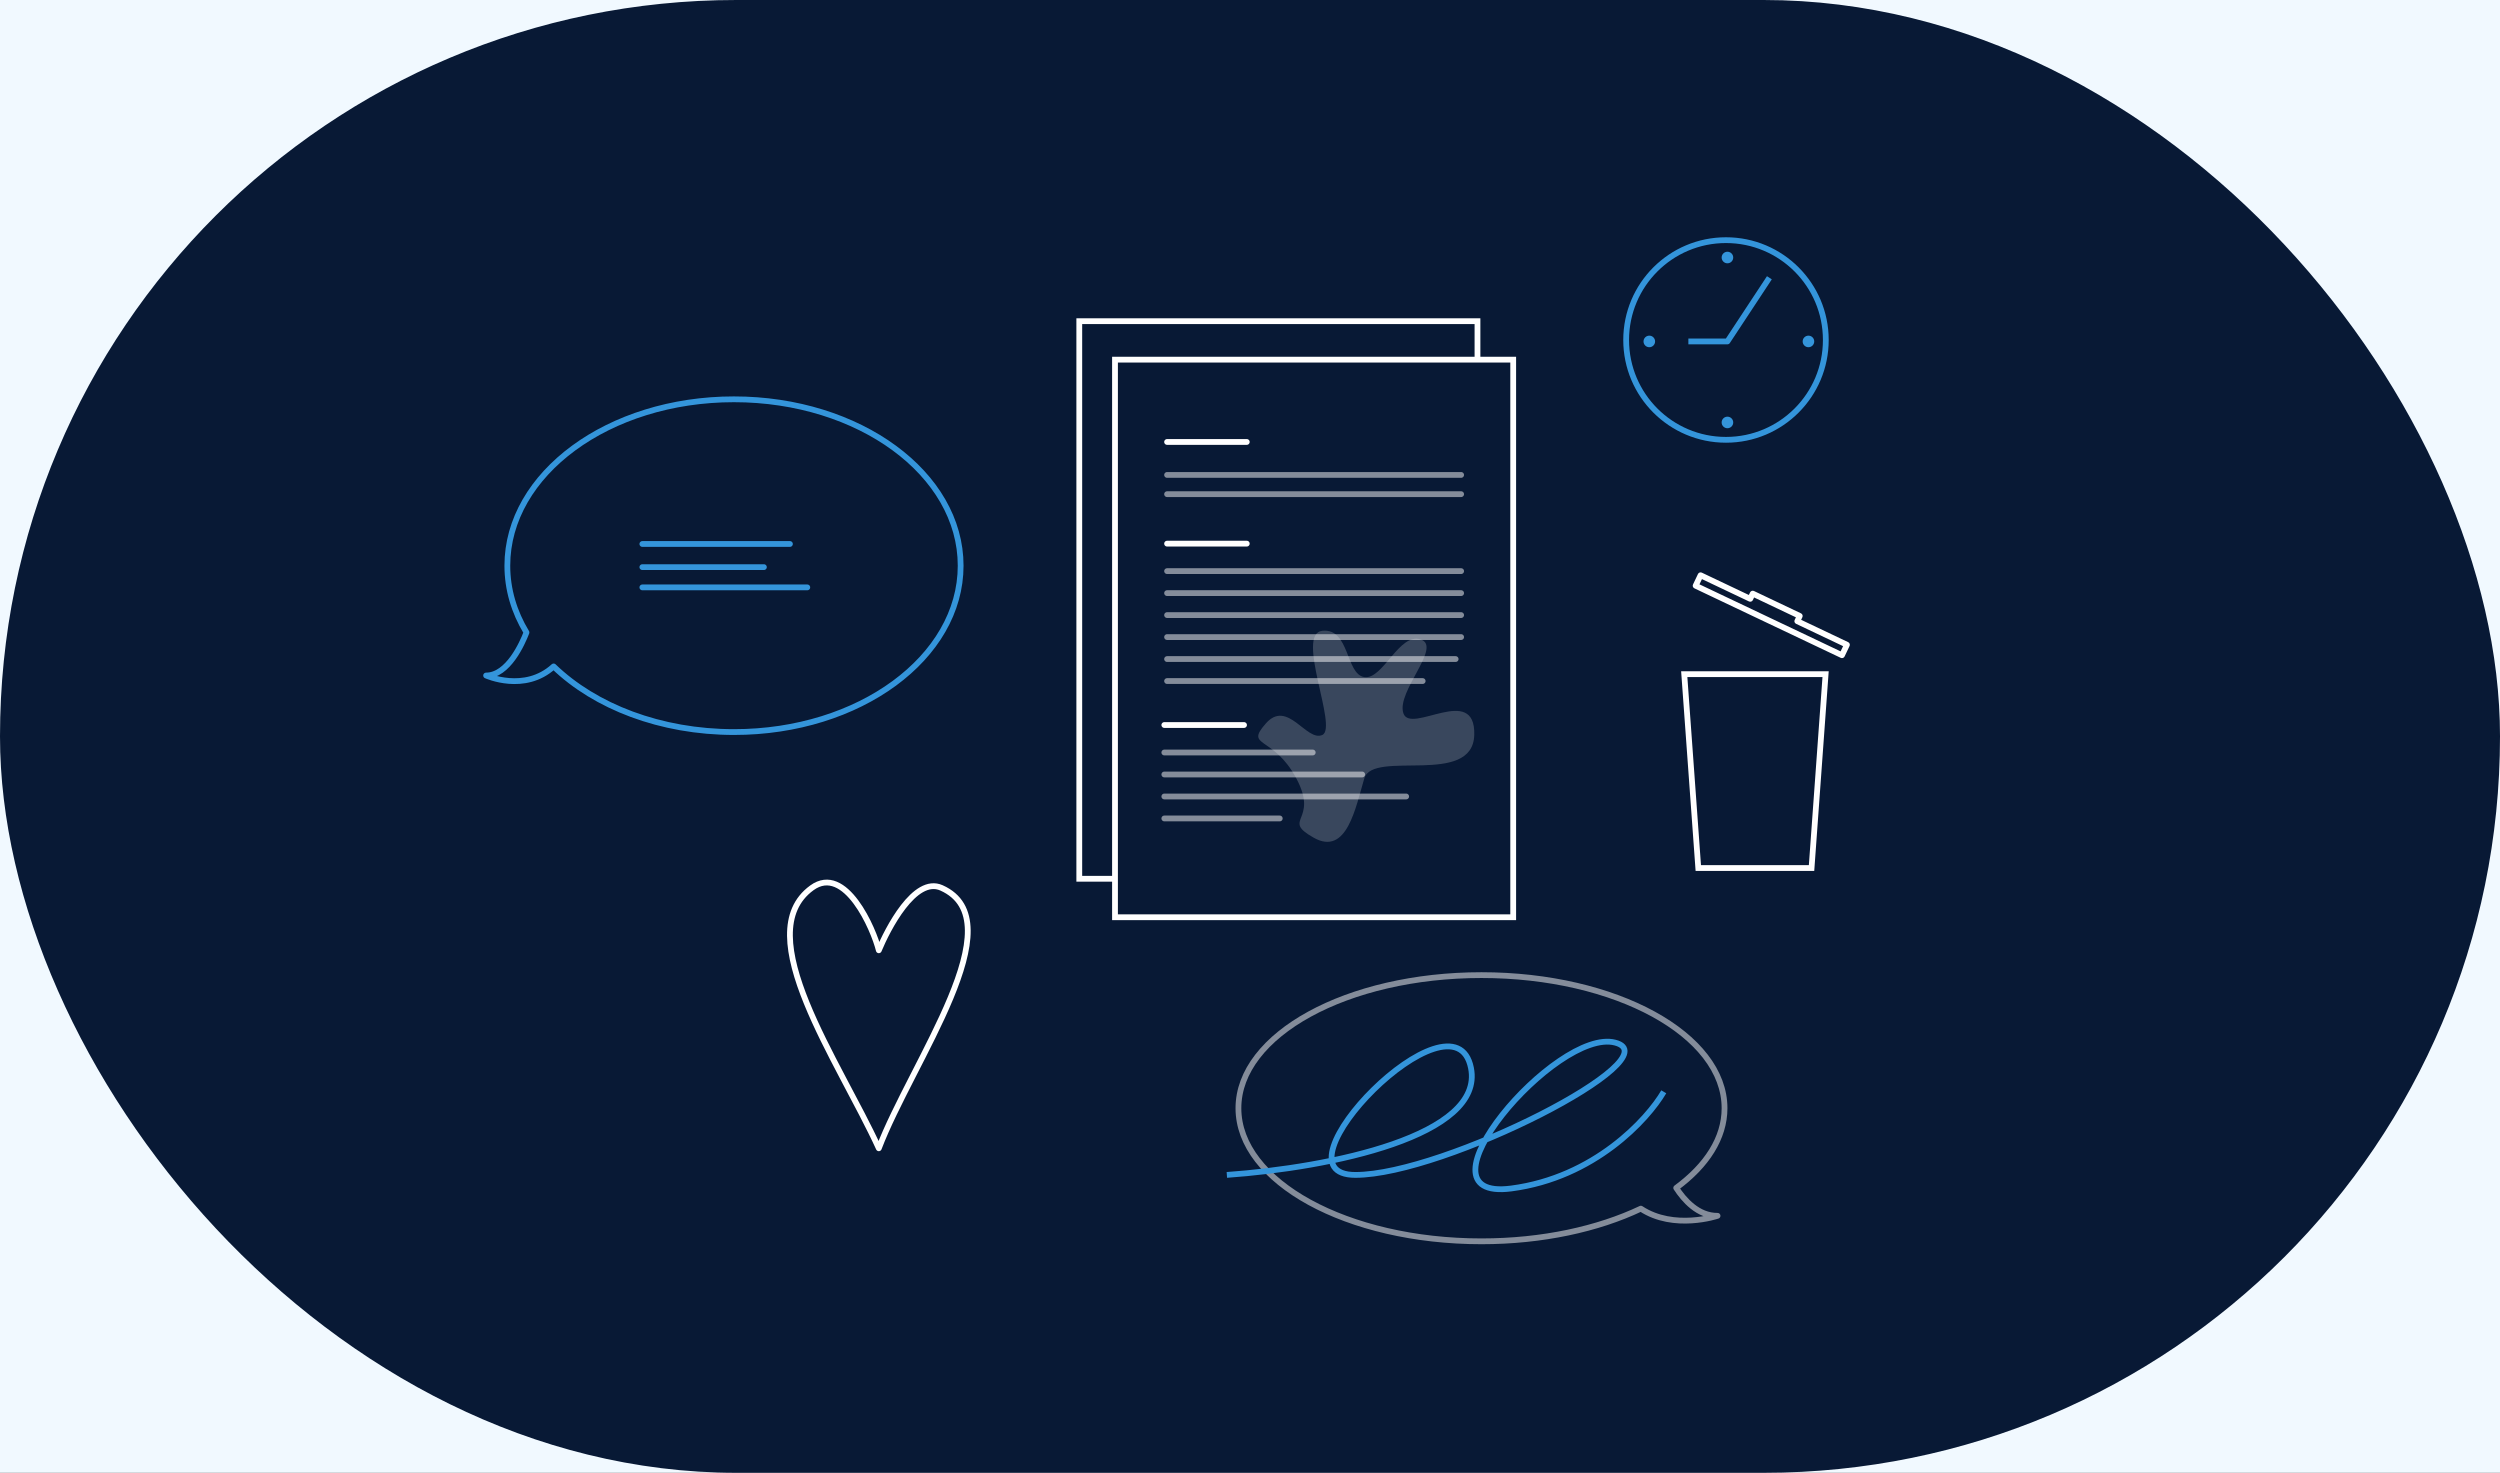 <?xml version="1.0" encoding="UTF-8"?> <svg xmlns="http://www.w3.org/2000/svg" width="864" height="509" viewBox="0 0 864 509" fill="none"><rect x="0" y="0" width="864" height="509" fill="#333333" stroke="none"/> <g clip-path="url(#clip0_1306_391)"> <rect width="864" height="509" fill="#F1F9FF"></rect> <rect width="864" height="509" rx="254.5" fill="#081935"></rect> <rect x="373" y="111" width="137.617" height="192.703" fill="#081935" stroke="white" stroke-width="2"></rect> <rect x="385.344" y="124.296" width="137.617" height="192.703" fill="#081935" stroke="white" stroke-width="2"></rect> <path opacity="0.5" d="M403.344 220.174H504.969" stroke="white" stroke-width="2" stroke-miterlimit="10" stroke-linecap="round" stroke-linejoin="round"></path> <path opacity="0.5" d="M402.391 282.858H442.281" stroke="white" stroke-width="2" stroke-miterlimit="10" stroke-linecap="round" stroke-linejoin="round"></path> <path opacity="0.5" d="M403.344 197.38H504.969" stroke="white" stroke-width="2" stroke-miterlimit="10" stroke-linecap="round" stroke-linejoin="round"></path> <path opacity="0.5" d="M402.391 260.063H453.678" stroke="white" stroke-width="2" stroke-miterlimit="10" stroke-linecap="round" stroke-linejoin="round"></path> <path opacity="0.5" d="M403.344 204.978H504.969" stroke="white" stroke-width="2" stroke-miterlimit="10" stroke-linecap="round" stroke-linejoin="round"></path> <path opacity="0.5" d="M402.391 267.662H470.774" stroke="white" stroke-width="2" stroke-miterlimit="10" stroke-linecap="round" stroke-linejoin="round"></path> <path opacity="0.5" d="M403.344 164.137H504.969" stroke="white" stroke-width="2" stroke-miterlimit="10" stroke-linecap="round" stroke-linejoin="round"></path> <path opacity="0.5" d="M403.344 227.771H503.07" stroke="white" stroke-width="2" stroke-miterlimit="10" stroke-linecap="round" stroke-linejoin="round"></path> <path opacity="0.5" d="M403.344 212.575H504.969" stroke="white" stroke-width="2" stroke-miterlimit="10" stroke-linecap="round" stroke-linejoin="round"></path> <path opacity="0.5" d="M402.391 275.261H485.971" stroke="white" stroke-width="2" stroke-miterlimit="10" stroke-linecap="round" stroke-linejoin="round"></path> <path opacity="0.5" d="M403.344 170.785H504.969" stroke="white" stroke-width="2" stroke-miterlimit="10" stroke-linecap="round" stroke-linejoin="round"></path> <path opacity="0.5" d="M403.344 235.37H491.673" stroke="white" stroke-width="2" stroke-miterlimit="10" stroke-linecap="round" stroke-linejoin="round"></path> <path d="M403.344 152.74L430.887 152.74" stroke="white" stroke-width="2" stroke-miterlimit="10" stroke-linecap="round" stroke-linejoin="round"></path> <path d="M403.344 187.882L430.887 187.882" stroke="white" stroke-width="2" stroke-miterlimit="10" stroke-linecap="round" stroke-linejoin="round"></path> <path d="M402.391 250.565L429.934 250.565" stroke="white" stroke-width="2" stroke-miterlimit="10" stroke-linecap="round" stroke-linejoin="round"></path> <path d="M222 188H273" stroke="#3495DB" stroke-width="2" stroke-linecap="round"></path> <path d="M222 196H264" stroke="#3495DB" stroke-width="2" stroke-linecap="round"></path> <path d="M222 203H279" stroke="#3495DB" stroke-width="2" stroke-linecap="round"></path> <path d="M253.638 138C210.398 138 175.337 163.734 175.337 195.5C175.337 203.703 177.682 211.503 181.952 218.58C180.509 222.36 175.578 233.458 168 233.458C168 233.458 181.291 239.49 191.334 230.322C205.647 244.154 228.26 253 253.699 253C296.939 253 332 227.266 332 195.5C332 163.734 296.939 138 253.638 138Z" stroke="#3495DB" stroke-width="2" stroke-miterlimit="10" stroke-linecap="round" stroke-linejoin="round"></path> <path d="M579.297 410.545C589.788 402.832 596 393.329 596 383C596 357.59 558.383 337 512 337C465.617 337 428 357.59 428 383C428 408.41 465.617 429 512 429C533.052 429 552.309 424.731 567.08 417.707C578.537 425.281 593.584 420.186 593.584 420.186C586.82 420.254 581.919 414.608 579.297 410.545Z" fill="#081935" stroke="white" stroke-opacity="0.5" stroke-width="2" stroke-miterlimit="10" stroke-linecap="round" stroke-linejoin="round"></path> <path d="M424 406.051C459.724 403.511 513.014 392.568 508.379 369.12C502.586 339.811 437.703 406.051 468.407 406.051C499.11 406.051 578.476 365.603 558.2 360.327C537.924 355.051 486.366 415.429 522.283 410.74C551.017 406.989 569.4 386.902 575 377.327" stroke="#3495DB" stroke-width="2"></path> <path d="M586.93 300L582.075 233H630.925L626.07 300H586.93Z" stroke="white" stroke-width="2"></path> <path d="M605.74 205.152L606.17 204.249C605.93 204.135 605.655 204.121 605.405 204.21C605.155 204.299 604.951 204.483 604.837 204.723L605.74 205.152ZM622 212.875L622.903 213.304C623.14 212.805 622.927 212.208 622.429 211.971L622 212.875ZM604.882 206.958L604.453 207.862C604.693 207.976 604.968 207.989 605.218 207.901C605.468 207.812 605.672 207.627 605.786 207.387L604.882 206.958ZM587.72 198.807L588.149 197.903C587.91 197.789 587.635 197.776 587.385 197.864C587.135 197.953 586.931 198.138 586.817 198.378L587.72 198.807ZM586.004 202.42L585.101 201.991C584.864 202.49 585.076 203.086 585.575 203.323L586.004 202.42ZM636.588 226.446L636.159 227.35C636.657 227.587 637.254 227.374 637.491 226.875L636.588 226.446ZM638.304 222.833L639.207 223.262C639.444 222.763 639.232 222.167 638.733 221.93L638.304 222.833ZM621.141 214.681L620.238 214.252C620.001 214.751 620.214 215.348 620.712 215.585L621.141 214.681ZM605.311 206.055L621.571 213.778L622.429 211.971L606.17 204.249L605.311 206.055ZM605.786 207.387L606.644 205.581L604.837 204.723L603.979 206.529L605.786 207.387ZM587.291 199.71L604.453 207.862L605.311 206.055L588.149 197.903L587.291 199.71ZM586.907 202.849L588.623 199.236L586.817 198.378L585.101 201.991L586.907 202.849ZM637.017 225.543L586.433 201.516L585.575 203.323L636.159 227.35L637.017 225.543ZM637.401 222.404L635.684 226.017L637.491 226.875L639.207 223.262L637.401 222.404ZM620.712 215.585L637.875 223.736L638.733 221.93L621.571 213.778L620.712 215.585ZM621.096 212.446L620.238 214.252L622.045 215.11L622.903 213.304L621.096 212.446Z" fill="white"></path> <path opacity="0.2" d="M457.003 254C451.503 256.5 444.999 241.5 437.499 250C429.999 258.5 440.003 254 448.003 269C456.003 284 442.5 283 454 289.5C465.5 296 468.503 279 471.503 269C474.503 259 509.003 272 509.503 254C510.003 236 487.503 254 485.003 246.5C482.503 239 498.503 223.5 491.003 221C483.503 218.5 478.003 235 471.503 234C465.003 233 466.503 217 457.003 218C447.503 219 462.503 251.5 457.003 254Z" fill="white"></path> <path d="M325.372 306.849C316.098 302.708 306.703 321.229 303.716 328.42C301.973 321.229 292.151 298.401 280.566 306.849C258.625 322.849 290.025 366.849 303.716 396.849C315.166 366.849 351.126 318.349 325.372 306.849Z" stroke="white" stroke-width="2" stroke-linejoin="round"></path> <circle cx="596.5" cy="117.5" r="34.5" stroke="#3495DB" stroke-width="2"></circle> <path d="M583.5 118H597L611.5 96" stroke="#3495DB" stroke-width="2" stroke-linejoin="round"></path> <circle cx="625" cy="118" r="2" fill="#3495DB"></circle> <circle cx="570" cy="118" r="2" fill="#3495DB"></circle> <circle cx="597" cy="89" r="2" fill="#3495DB"></circle> <circle cx="597" cy="146" r="2" fill="#3495DB"></circle> </g> <defs> <clipPath id="clip0_1306_391"> <rect width="864" height="509" fill="white"></rect> </clipPath> </defs> </svg> 